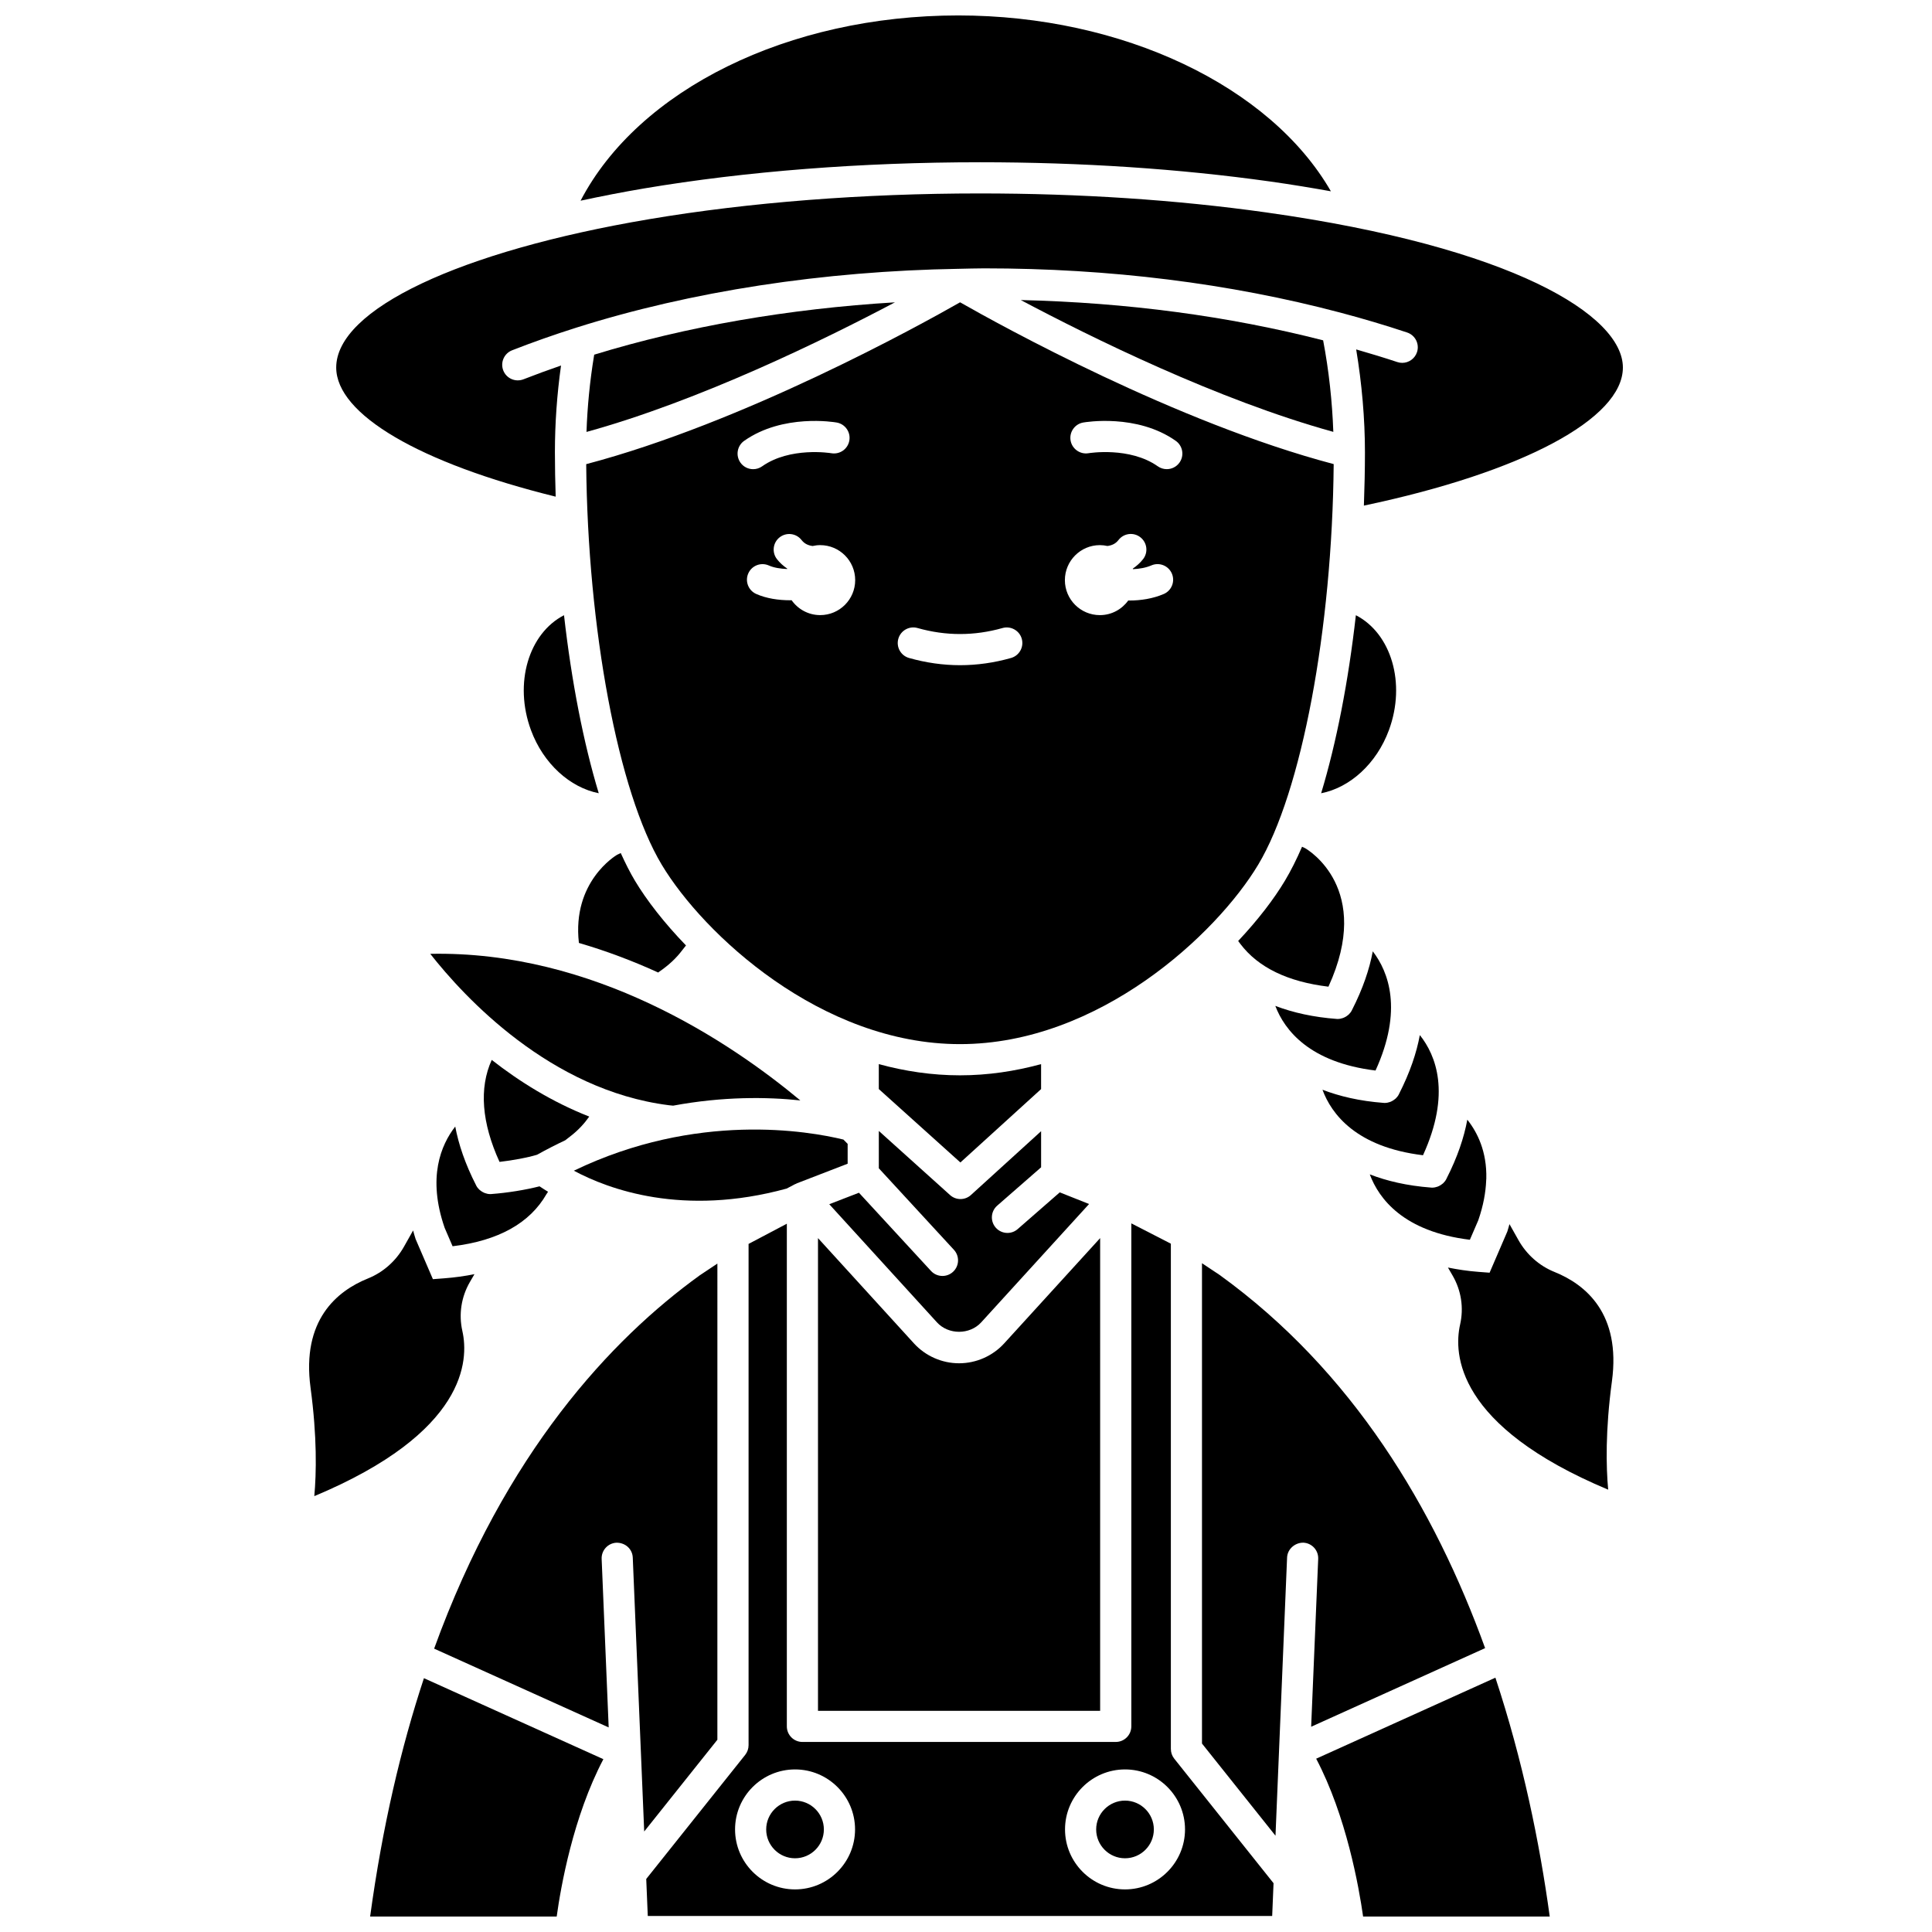 <?xml version="1.0" encoding="UTF-8"?>
<!-- Uploaded to: ICON Repo, www.svgrepo.com, Generator: ICON Repo Mixer Tools -->
<svg width="800px" height="800px" version="1.1" viewBox="144 144 512 512" xmlns="http://www.w3.org/2000/svg">
 <defs>
  <clipPath id="d">
   <path d="m297 148.09h200v49.906h-200z"/>
  </clipPath>
  <clipPath id="c">
   <path d="m242 588h62v63.902h-62z"/>
  </clipPath>
  <clipPath id="b">
   <path d="m492 588h63v63.902h-63z"/>
  </clipPath>
  <clipPath id="a">
   <path d="m315 468h167v183.9h-167z"/>
  </clipPath>
 </defs>
 <path d="m555.95 481.08c-3.988-1.602-7.375-4.59-9.531-8.418l-2.394-4.258c-0.203 0.66-0.336 1.289-0.57 1.965l-4.699 10.91-2.934-0.223c-2.945-0.223-5.59-0.641-8.102-1.145l1.234 2.125c2.289 3.938 2.996 8.539 1.992 12.965-1.75 7.723-1.117 26.895 39.238 43.777-0.555-6.043-0.766-15.688 0.996-28.742 2.414-17.891-6.949-25.621-15.23-28.957z"/>
 <path d="m263.94 474.27c12.086-1.457 20.449-6.094 24.875-13.801l0.422-0.641c-0.898-0.551-1.652-1.031-2.254-1.441-3.676 0.938-8.41 1.719-12.797 2.047-0.098 0.008-0.203 0.012-0.301 0.012h-0.004-0.008c-0.008 0-0.012-0.004-0.02-0.004-0.457-0.004-0.898-0.102-1.328-0.258-0.133-0.047-0.246-0.102-0.375-0.16-0.309-0.145-0.594-0.324-0.863-0.547-0.094-0.078-0.191-0.141-0.277-0.223-0.312-0.305-0.594-0.648-0.805-1.062-0.008-0.016-0.016-0.031-0.023-0.051-0.004-0.008-0.008-0.016-0.012-0.027-2.926-5.723-4.648-10.895-5.527-15.57-3.793 4.879-7.426 13.504-2.809 26.836z"/>
 <path d="m494.64 234.19c-25.148-6.441-52.051-10.008-80.121-10.676 18.504 9.832 52.215 26.488 82.824 34.934-0.289-8.047-1.184-16.316-2.695-24.234z"/>
 <path d="m301.41 238.36c-1.098 6.684-1.75 13.426-1.984 20.105 30-8.266 63-24.434 81.746-34.344-28.145 1.699-55.305 6.383-79.699 13.871z"/>
 <path d="m435.55 472.11-25.414 27.883c-3.062 3.359-7.43 5.289-11.973 5.289-4.543 0-8.91-1.93-11.973-5.289l-25.414-27.883v125.27h74.773z"/>
 <path d="m477.42 373.18c11.531-19.215 19.637-62.535 20.02-106.19-41.688-10.992-88.324-36.781-99.008-42.875-10.695 6.098-57.375 31.906-99.082 42.891 0.379 43.641 8.488 86.957 20.02 106.16 11.027 18.379 42.234 47.539 79.031 47.539 36.797 0.004 67.996-29.152 79.02-47.531zm-136.21-112.35c10.297-7.254 23.949-4.957 24.523-4.856 2.246 0.395 3.746 2.539 3.348 4.785-0.391 2.238-2.508 3.731-4.773 3.352-0.258-0.047-10.934-1.75-18.34 3.473-0.723 0.512-1.551 0.754-2.375 0.754-1.297 0-2.574-0.605-3.379-1.75-1.309-1.871-0.863-4.445 0.996-5.758zm20.148 46.18c-3.137 0-5.898-1.57-7.578-3.953-0.125 0-0.238 0.02-0.363 0.02-3.117 0-6.344-0.48-9.023-1.676-2.082-0.934-3.016-3.371-2.086-5.453 0.93-2.078 3.356-3.016 5.453-2.086 1.355 0.602 3.098 0.871 4.844 0.934 0.012-0.031 0.02-0.066 0.027-0.098-1.012-0.707-1.957-1.512-2.746-2.539-1.391-1.809-1.047-4.402 0.758-5.789 1.812-1.387 4.402-1.043 5.789 0.758 0.789 1.02 1.82 1.422 2.918 1.57 0.652-0.145 1.32-0.234 2.008-0.234 5.121 0 9.273 4.152 9.273 9.273 0 5.121-4.152 9.273-9.273 9.273zm50.57 11.363c-4.481 1.273-9.023 1.91-13.508 1.91-4.484 0-9.031-0.645-13.508-1.91-2.191-0.621-3.469-2.902-2.844-5.094 0.621-2.199 2.914-3.469 5.094-2.844 7.496 2.121 15.023 2.121 22.52 0 2.172-0.613 4.481 0.648 5.094 2.844 0.621 2.191-0.652 4.473-2.848 5.094zm40.461-16.949c-2.871 1.23-6.09 1.723-9.129 1.723-0.09 0-0.172-0.012-0.262-0.012-1.684 2.34-4.414 3.879-7.519 3.879-5.121 0-9.273-4.152-9.273-9.273 0.004-5.117 4.156-9.277 9.277-9.277 0.688 0 1.355 0.086 2 0.227 1.102-0.148 2.133-0.551 2.918-1.57 1.391-1.812 3.984-2.152 5.789-0.758 1.809 1.387 2.152 3.981 0.758 5.789-0.793 1.027-1.734 1.836-2.746 2.543 0.016 0.047 0.027 0.09 0.043 0.137 1.664-0.074 3.379-0.348 4.891-1 2.082-0.902 4.519 0.07 5.422 2.168 0.898 2.102-0.07 4.527-2.168 5.426zm4.195-34.844c-0.801 1.141-2.082 1.75-3.379 1.75-0.82 0-1.652-0.242-2.375-0.754-7.461-5.258-18.23-3.492-18.344-3.473-2.211 0.387-4.379-1.117-4.769-3.359-0.387-2.242 1.105-4.375 3.348-4.773 0.582-0.102 14.227-2.402 24.523 4.856 1.863 1.316 2.312 3.891 0.996 5.754z"/>
 <path d="m295.43 444.91c1.848-1.453 3.414-3.141 4.727-5.004-9.863-3.875-18.523-9.289-25.844-15.02-3.398 7.473-2.652 16.707 2.066 27.027 3.68-0.43 7.383-1.121 9.938-1.891 2.508-1.391 5-2.672 7.469-3.832z"/>
 <path d="m419.9 432.62v-6.617c-6.891 1.879-14.09 2.969-21.504 2.969-7.414 0-14.613-1.09-21.504-2.969v6.606l21.621 19.457z"/>
 <path d="m284.7 337.46c3.293 8.953 10.395 15.262 17.973 16.754-4.035-13.34-7.203-29.543-9.203-47.176-9.359 4.828-13.34 18-8.77 30.422z"/>
 <g clip-path="url(#d)">
  <path d="m403.6 187c27.004 0 52.926 1.719 77.047 5.106 5.578 0.785 10.883 1.664 16.055 2.59-16.043-27.863-55.199-46.605-98.754-46.605-45.031 0-84.73 19.633-100.09 49.094 5.379-1.156 10.965-2.254 16.875-3.254 26.867-4.531 57.594-6.93 88.867-6.93z"/>
 </g>
 <path d="m291.26 275.62c-0.121-3.914-0.203-7.844-0.203-11.785 0-7.582 0.547-15.297 1.621-22.969-3.387 1.168-6.719 2.391-9.953 3.652-2.137 0.828-4.519-0.219-5.352-2.34-0.828-2.125 0.219-4.519 2.34-5.348 5.422-2.121 11.098-4.125 16.871-5.953 0 0 0.004 0 0.008-0.004 30.613-9.703 65.57-15.035 101.48-15.637h0.09c2.227-0.039 4.441-0.121 6.672-0.121 33.227 0 64.984 3.949 94.395 11.738 6.004 1.59 11.953 3.356 17.672 5.262 2.164 0.719 3.336 3.055 2.617 5.219-0.578 1.73-2.188 2.828-3.918 2.828-0.43 0-0.871-0.07-1.301-0.215-3.555-1.18-7.207-2.281-10.898-3.348 1.5 9.027 2.324 18.348 2.324 27.234 0 4.742-0.113 9.465-0.281 14.16 41.836-8.801 68.637-22.984 68.637-36.594 0-13.852-29.25-31.938-94.59-41.113-23.746-3.336-49.285-5.023-75.902-5.023-30.812 0-61.07 2.356-87.492 6.812-50.418 8.504-82.996 23.938-82.996 39.32 0 12.414 22.156 25.352 58.156 34.223z"/>
 <path d="m393.76 482.14c-1.113 0-2.223-0.445-3.035-1.328l-19.094-20.723-7.867 3.039 28.531 31.301c3.047 3.348 8.691 3.348 11.742 0l28.578-31.352-7.766-3.09-11.152 9.734c-0.781 0.684-1.75 1.02-2.711 1.02-1.148 0-2.297-0.48-3.109-1.41-1.5-1.719-1.32-4.328 0.395-5.824l11.633-10.16v-9.57l-18.594 16.91c-0.785 0.715-1.785 1.074-2.777 1.074-0.988 0-1.977-0.352-2.762-1.062l-18.875-16.988v9.898l19.902 21.605c1.543 1.676 1.441 4.289-0.238 5.832-0.797 0.734-1.801 1.094-2.801 1.094z"/>
 <path d="m297.42 393.89c7.418 2.16 14.441 4.84 21.012 7.84l0.238-0.195c2.57-1.758 4.543-3.613 6.117-5.703l1.008-1.277c-5.797-5.996-10.41-11.957-13.516-17.133-1.309-2.18-2.559-4.68-3.777-7.356-0.52 0.238-0.902 0.43-0.961 0.457-0.41 0.238-11.957 7.172-10.133 23.309z"/>
 <path d="m321.2 436.89 1.18 0.121c13.23-2.461 24.91-2.328 33.715-1.387-18.633-15.527-54.742-39.723-98.074-38.848 9.055 11.516 31.793 36.133 63.18 40.113z"/>
 <path d="m352.48 458.98 2.234-1.176c0.07-0.039 0.148-0.043 0.219-0.074 0.078-0.039 0.141-0.094 0.223-0.129l13.48-5.207v-5.258c-0.312-0.32-0.676-0.695-1.121-1.141-9.199-2.242-38.859-7.453-71.441 8.25 9.145 4.91 28.91 12.277 56.406 4.734z"/>
 <g clip-path="url(#c)">
  <path d="m242.09 651.9h49.441c1.082-7.852 4.359-26.484 12.371-41.699l-47.555-21.465c-6.066 18.363-11.004 39.289-14.258 63.164z"/>
 </g>
 <path d="m533.53 472.55 2.227-5.156c1.363-3.941 1.977-7.449 2.098-10.582-0.016-0.145 0.031-0.285 0.031-0.43 0.184-7.242-2.391-12.332-5.031-15.652-0.867 4.707-2.602 9.926-5.547 15.688-0.004 0.004-0.004 0.012-0.008 0.016-0.008 0.02-0.016 0.039-0.023 0.055-0.211 0.41-0.492 0.754-0.805 1.062-0.086 0.082-0.184 0.145-0.273 0.219-0.27 0.219-0.559 0.402-0.867 0.547-0.125 0.059-0.242 0.113-0.371 0.16-0.43 0.148-0.871 0.25-1.328 0.258-0.008 0-0.012 0.004-0.02 0.004h-0.004-0.004c-0.098 0-0.203-0.004-0.301-0.012-6.5-0.492-11.812-1.773-16.297-3.504 2.394 6.43 8.91 15.18 26.523 17.328z"/>
 <path d="m266.53 496.72c-1-4.422-0.289-9.023 1.992-12.965l1.215-2.09c-2.484 0.5-5.16 0.887-8.078 1.105l-2.934 0.223-4.582-10.629c-0.273-0.789-0.438-1.52-0.664-2.281l-2.414 4.289c-2.152 3.824-5.535 6.812-9.527 8.422-8.281 3.336-17.648 11.062-15.238 28.961 1.758 13.055 1.547 22.695 0.996 28.738 40.355-16.879 40.984-36.051 39.234-43.773z"/>
 <path d="m512.09 337.46c4.57-12.422 0.59-25.598-8.77-30.422-1.992 17.637-5.164 33.84-9.203 47.184 7.598-1.48 14.68-7.805 17.973-16.762z"/>
 <path d="m334.12 478.86-4.652 3.094c-23.48 16.961-51.566 46.949-70.418 98.953l46.258 20.879-1.863-44.656c-0.094-2.277 1.672-4.203 3.949-4.297 2.328-0.016 4.207 1.672 4.297 3.953l3.031 72.582 19.391-24.316 0.004-126.19z"/>
 <path d="m442.14 621.18c-4.215 0-7.644 3.43-7.644 7.641 0 4.211 3.43 7.641 7.644 7.641s7.641-3.43 7.641-7.641c0-4.211-3.43-7.641-7.641-7.641z"/>
 <g clip-path="url(#b)">
  <path d="m492.8 610.07c7.973 15.148 11.324 33.953 12.438 41.836h49.457c-2.68-19.613-7.168-41.434-14.398-63.305z"/>
 </g>
 <path d="m537.57 580.77c-13.406-37.012-35.133-73.453-70.383-98.91l-4.648-3.09v127.29l19.48 24.426 3.07-73.707c0.094-2.277 2.102-3.973 4.297-3.953 2.277 0.094 4.047 2.019 3.949 4.297l-1.867 44.484z"/>
 <g clip-path="url(#a)">
  <path d="m454.29 607.5v-133.91l-10.477-5.383v133.3c0 2.277-1.844 4.129-4.129 4.129h-83.035c-2.281 0-4.129-1.848-4.129-4.129v-133.21l-10.141 5.352v132.84c0 0.938-0.316 1.84-0.898 2.574l-26.223 32.883 0.41 9.805h165.47l0.02-0.414 0.344-8.27-26.312-32.996c-0.582-0.73-0.898-1.637-0.898-2.57zm-99.594 37.211c-8.766 0-15.898-7.133-15.898-15.898s7.133-15.898 15.898-15.898c8.77 0 15.902 7.133 15.902 15.898s-7.133 15.898-15.902 15.898zm87.449 0c-8.77 0-15.902-7.133-15.902-15.898s7.133-15.898 15.902-15.898c8.766 0 15.898 7.133 15.898 15.898s-7.137 15.898-15.898 15.898z"/>
 </g>
 <path d="m354.69 621.18c-4.215 0-7.641 3.43-7.641 7.641 0 4.211 3.426 7.641 7.641 7.641s7.644-3.43 7.644-7.641c0-4.211-3.434-7.641-7.644-7.641z"/>
 <path d="m508.53 427.7c7.305-16.012 3.465-26.137-0.73-31.59-0.871 4.688-2.602 9.871-5.531 15.602-0.004 0.012-0.008 0.02-0.016 0.031-0.008 0.016-0.016 0.031-0.023 0.051-0.211 0.41-0.492 0.75-0.801 1.059-0.086 0.086-0.188 0.148-0.281 0.227-0.27 0.219-0.551 0.402-0.859 0.539-0.125 0.059-0.242 0.117-0.375 0.16-0.43 0.148-0.871 0.25-1.328 0.258-0.008 0-0.012 0.004-0.02 0.004h-0.004-0.004c-0.098 0-0.203-0.004-0.301-0.012-6.121-0.461-11.531-1.645-16.285-3.457 2.441 6.426 9.07 15 26.559 17.129z"/>
 <path d="m496.05 405.48c11.895-25.98-5.406-36.262-6.18-36.703-0.02-0.008-0.355-0.172-0.812-0.383-1.449 3.359-2.969 6.387-4.555 9.031-2.898 4.836-7.117 10.355-12.375 15.945l0.574 0.77c4.723 6.258 12.598 10.051 23.348 11.34z"/>
 <path d="m521.11 450.15c7.477-16.352 3.438-26.484-0.84-31.84-0.867 4.699-2.602 9.895-5.535 15.641-0.004 0.012-0.012 0.023-0.016 0.039-0.008 0.016-0.012 0.027-0.02 0.047-0.211 0.41-0.492 0.75-0.801 1.059-0.086 0.086-0.188 0.148-0.281 0.227-0.27 0.219-0.555 0.402-0.863 0.547-0.125 0.059-0.242 0.117-0.371 0.16-0.43 0.148-0.871 0.25-1.328 0.258-0.008 0-0.012 0.004-0.02 0.004h-0.004-0.004c-0.098 0-0.203-0.004-0.301-0.012-6.477-0.488-11.777-1.77-16.258-3.488 2.371 6.441 8.934 15.207 26.641 17.359z"/>
</svg>